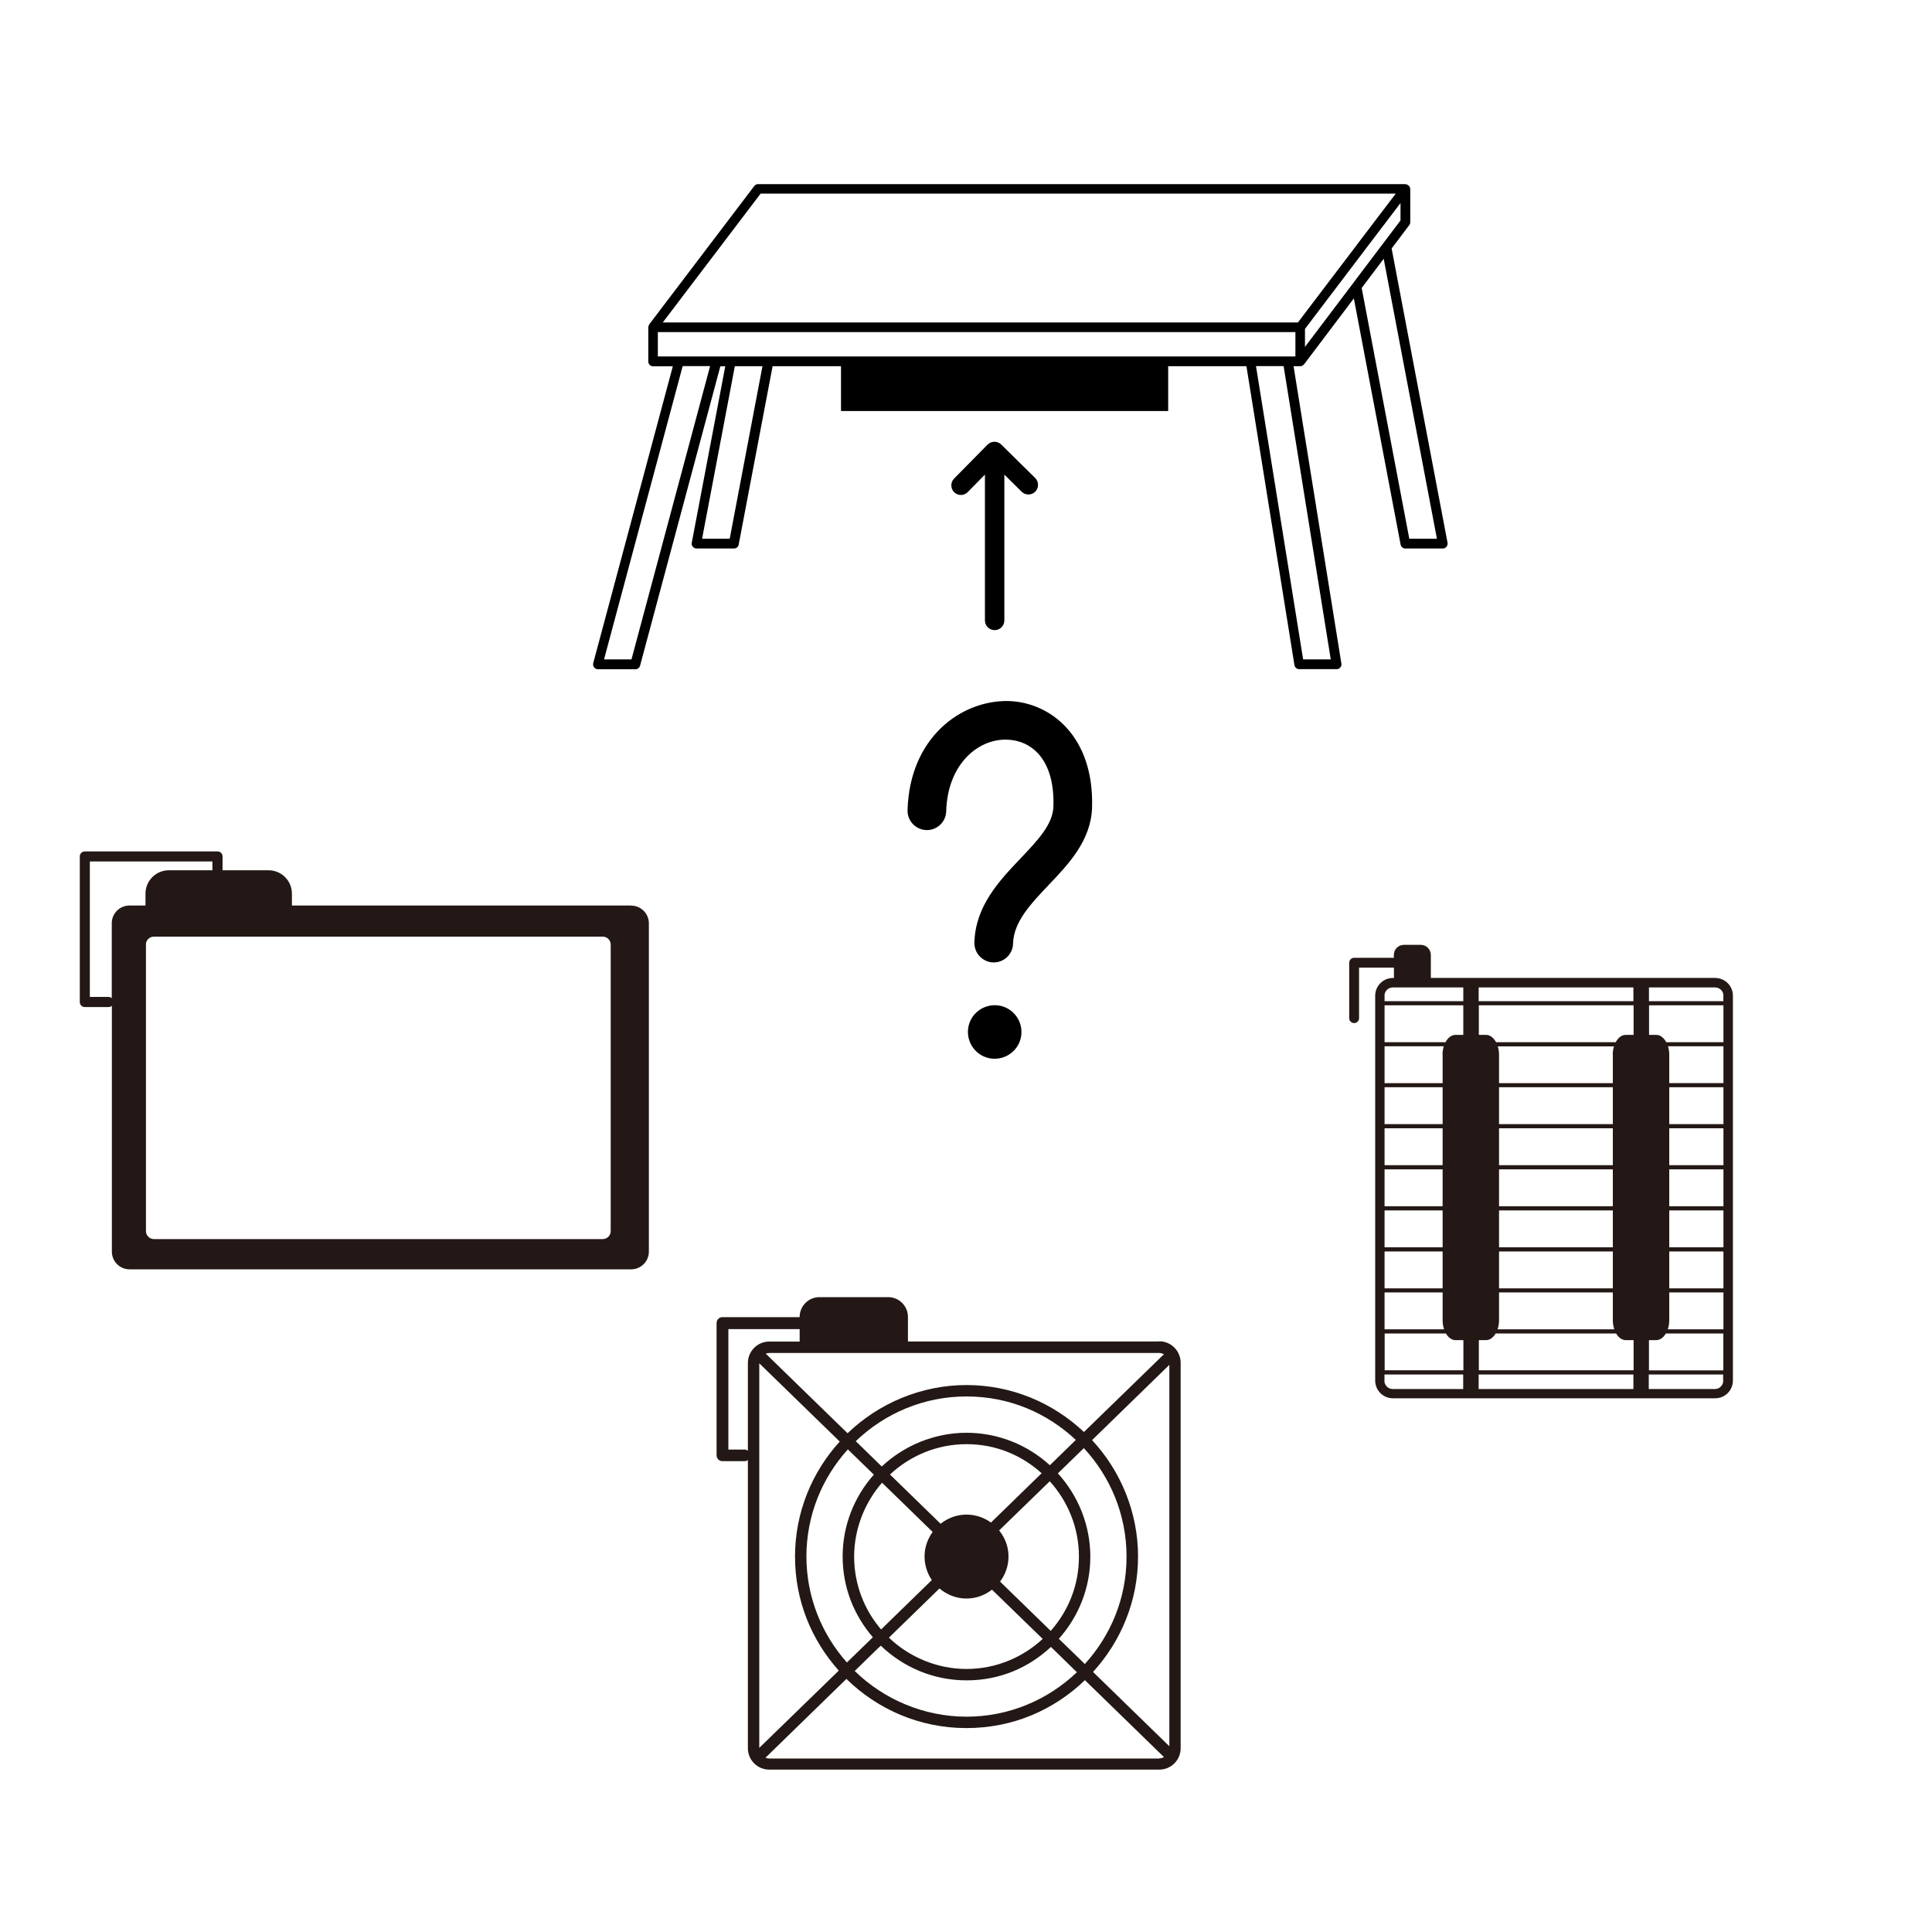 <?xml version="1.0" encoding="UTF-8"?><svg id="img" xmlns="http://www.w3.org/2000/svg" viewBox="0 0 200 200"><defs><style>.cls-1{fill:#231815;}</style></defs><path class="cls-1" d="M177.55,101.23h-29.43v-2.38c0-.57-.47-1.04-1.04-1.04h-1.75c-.57,0-1.04,.47-1.04,1.04v.3h-4.11c-.28,0-.51,.23-.51,.51v5.74c0,.28,.23,.51,.51,.51s.51-.23,.51-.51v-5.23h3.61v1.07h-.11c-1.01,0-1.83,.82-1.83,1.83v39.85c0,1.01,.82,1.83,1.83,1.83h33.37c1.01,0,1.83-.82,1.83-1.83v-39.85c0-1.01-.82-1.83-1.83-1.83Zm.86,10.89h-5.61v-2.96c0-.3-.05-.59-.13-.85h5.74v3.82Zm0,4.25h-5.61v-3.82h5.61v3.82Zm0,4.25h-5.61v-3.82h5.61v3.82Zm0,4.25h-5.61v-3.82h5.61v3.82Zm0,4.25h-5.61v-3.82h5.61v3.82Zm0,4.25h-5.61v-3.82h5.61v3.82Zm-35.08-3.82h6.01v3.82h-6.01v-3.82Zm0-4.25h6.01v3.82h-6.01v-3.82Zm0-4.25h6.01v3.82h-6.01v-3.82Zm0-4.25h6.01v3.82h-6.01v-3.82Zm0-4.25h6.01v3.82h-6.01v-3.82Zm23.63,3.82h-11.78v-3.82h11.78v3.82Zm0,4.25h-11.78v-3.82h11.78v3.82Zm0,4.25h-11.78v-3.82h11.78v3.82Zm0,4.25h-11.78v-3.82h11.78v3.82Zm-11.78,.43h11.78v3.82h-11.78v-3.82Zm11.78-20.38v2.96h-11.78v-2.96c0-.3-.05-.59-.13-.85h12.03c-.08,.26-.13,.55-.13,.85Zm-17.62,0v2.96h-6.01v-3.82h6.13c-.08,.26-.13,.55-.13,.85Zm-6.01,24.62h6.01v2.9c0,.33,.06,.64,.15,.92h-6.16v-3.82Zm11.85,2.9v-2.9h11.78v2.9c0,.33,.06,.64,.15,.92h-12.08c.09-.28,.15-.59,.15-.92Zm17.62,0v-2.9h5.61v3.82h-5.76c.09-.28,.15-.59,.15-.92Zm5.61-28.8h-5.92c-.25-.46-.62-.76-1.03-.76h-.75v-3.06h7.7v3.82Zm-9.31-.76h-.81c-.42,0-.79,.3-1.03,.76h-12.39c-.25-.46-.62-.76-1.03-.76h-.75v-3.06h16.02v3.06Zm-17.62,0h-.81c-.42,0-.79,.3-1.03,.76h-6.31v-3.82h8.15v3.06Zm-8.15,30.91h6.35c.25,.42,.6,.69,1,.69h.81v3.12h-8.15v-3.82Zm9.75,.69h.75c.4,0,.75-.27,1-.69h12.47c.25,.42,.6,.69,1,.69h.81v3.12h-16.02v-3.12Zm17.62,0h.75c.4,0,.75-.27,1-.69h5.95v3.82h-7.7v-3.12Zm7.7-35.65v.56h-7.7v-1.42h6.85c.47,0,.86,.38,.86,.86Zm-9.31,.56h-16.02v-1.42h16.02v1.42Zm-25.77-.56c0-.47,.38-.86,.86-.86h7.3v1.42h-8.15v-.56Zm0,39.85v-.64h8.15v1.5h-7.3c-.47,0-.86-.38-.86-.86Zm9.75-.64h16.02v1.5h-16.02v-1.5Zm25.32,.64c0,.47-.38,.86-.86,.86h-6.85v-1.5h7.7v.64Z"/><path class="cls-1" d="M120.01,138.87h-26.02v-2.55c0-1.12-.92-2.04-2.04-2.04h-7.13c-1.12,0-2.04,.92-2.04,2.04v.03h-7.99c-.34,0-.61,.27-.61,.61v13.69c0,.34,.27,.61,.61,.61h2.3c.12,0,.23-.05,.33-.11v29.83c0,1.22,.99,2.21,2.21,2.21h40.38c1.22,0,2.21-.99,2.21-2.21v-39.91c0-1.22-.99-2.22-2.21-2.22Zm1.04,41.9l-7.9-7.69c2.88-3.16,4.66-7.34,4.66-11.95s-1.82-8.89-4.76-12.05l8-7.79v39.48Zm-37.57-19.64c0-4.27,1.63-8.15,4.29-11.09l2.46,2.39,.23,.22c-2,2.26-3.23,5.22-3.23,8.47s1.19,6.12,3.13,8.37l-.23,.22-2.46,2.39c-2.6-2.93-4.19-6.77-4.19-10.98Zm19.1-3.52c-.71-.51-1.58-.82-2.53-.82-1.02,0-1.94,.36-2.68,.95l-5.24-5.1c2.08-1.94,4.86-3.14,7.92-3.14s5.72,1.15,7.78,3.01l-5.25,5.11Zm-6.03,.97c-.52,.72-.84,1.59-.84,2.55,0,.9,.28,1.74,.75,2.44l-5.25,5.11c-1.74-2.03-2.79-4.67-2.79-7.54s1.1-5.6,2.89-7.65l5.24,5.1Zm.71,5.86c.76,.64,1.72,1.04,2.79,1.04,1,0,1.91-.35,2.64-.92l5.25,5.1c-2.08,1.92-4.84,3.11-7.89,3.11s-5.94-1.24-8.03-3.24l5.24-5.1Zm6.27-.72c.54-.72,.87-1.61,.87-2.59,0-1.03-.37-1.96-.97-2.7l5.24-5.09c1.87,2.07,3.02,4.8,3.02,7.8s-1.11,5.63-2.92,7.69l-5.24-5.1Zm5.38-12.26l-.23,.22c-2.28-2.08-5.3-3.36-8.63-3.36s-6.47,1.33-8.77,3.49l-.23-.22-2.46-2.4c2.98-2.86,7.01-4.63,11.46-4.63s8.35,1.72,11.32,4.5l-2.46,2.4Zm-17.96,19.12l.23-.22c2.31,2.22,5.43,3.59,8.88,3.59s6.44-1.32,8.73-3.46l.23,.22,2.46,2.4c-2.98,2.84-7,4.6-11.43,4.6s-8.58-1.81-11.57-4.73l2.46-2.4Zm18.89-.71l-.23-.22c2.02-2.27,3.26-5.24,3.26-8.51s-1.28-6.34-3.36-8.62l.23-.22,2.46-2.39c2.74,2.96,4.42,6.9,4.42,11.23s-1.65,8.18-4.32,11.12l-2.46-2.39Zm-31.24-28.74l8.33,8.1c-2.87,3.15-4.63,7.33-4.63,11.91s1.72,8.66,4.53,11.8l-8.23,8v-39.82Zm41.41-1.07c.18,0,.33,.06,.48,.13l-8.28,8.05c-3.18-3-7.45-4.86-12.16-4.86s-9.11,1.91-12.31,4.99l-8.47-8.24c.11-.04,.24-.07,.37-.07h40.38Zm-42.92,10h-1.69v-12.47h7.38v1.29h-3.15c-1.22,0-2.21,.99-2.21,2.22v9.07c-.1-.06-.2-.11-.33-.11Zm42.92,31.98h-40.38c-.14,0-.27-.03-.39-.08l8.38-8.16c3.2,3.14,7.58,5.09,12.42,5.09s9.08-1.89,12.27-4.96l8.18,7.96c-.15,.08-.31,.14-.49,.14Z"/><path class="cls-1" d="M65.33,93.74H30.22v-1.23c0-1.34-1.09-2.42-2.42-2.42h-4.76v-1.43c0-.29-.23-.52-.52-.52H8.78c-.29,0-.52,.23-.52,.52v15.07c0,.29,.23,.52,.52,.52h2.46c.13,0,.25-.05,.34-.13v25.45c0,1.01,.82,1.83,1.83,1.83h51.93c1.01,0,1.83-.82,1.83-1.83v-33.99c0-1.01-.82-1.83-1.83-1.83Zm-50.23,4.05c0-.46,.37-.83,.83-.83H62.39c.46,0,.83,.37,.83,.83v29.65c0,.46-.37,.83-.83,.83H15.94c-.46,0-.83-.37-.83-.83v-29.65Zm-3.86,5.41h-1.94v-14.02h12.69v.91h-4.51c-1.34,0-2.42,1.09-2.42,2.42v1.23h-1.66c-1.01,0-1.83,.82-1.83,1.83v7.76c-.09-.08-.21-.13-.34-.13Z"/><g><path d="M103.05,104.06c-1.53-.04-2.81,1.16-2.85,2.69-.04,1.53,1.16,2.81,2.69,2.85,1.53,.04,2.81-1.16,2.85-2.69,.04-1.53-1.16-2.81-2.69-2.85Z"/><path d="M144.07,25.71l1.82-2.41c.07-.09,.1-.19,.1-.3v-3.45s-.02-.05-.03-.08c0-.05,0-.1-.03-.14,0-.01-.02-.02-.03-.03-.02-.03-.05-.06-.08-.08-.04-.04-.09-.08-.14-.1-.02,0-.02-.02-.04-.03-.02,0-.05,0-.07,0-.03,0-.06-.03-.09-.03H78.48c-.16,0-.3,.07-.4,.2l-10.88,14.33s0,.03-.01,.04c-.04,.06-.06,.12-.07,.18,0,.02-.01,.04-.01,.06,0,.01,0,.02,0,.03v3.52c0,.28,.22,.5,.5,.5h2.04l-8.24,30.73c-.04,.15,0,.31,.09,.43,.09,.12,.24,.2,.4,.2h3.88c.23,0,.42-.15,.48-.37l8.31-30.99h.51l-3.47,18.27c-.03,.15,.01,.3,.11,.41,.09,.11,.24,.18,.38,.18h3.88c.24,0,.45-.17,.49-.41l3.51-18.46h7.08v4.64h33.87v-4.64h8.1l4.97,30.94c.04,.24,.25,.42,.49,.42h3.88c.15,0,.29-.06,.38-.18,.09-.11,.14-.26,.11-.4l-4.95-30.78h.7c.07,0,.14-.02,.21-.05,.02,0,.04-.02,.05-.04,.04-.03,.08-.06,.11-.09,0,0,.02-.01,.02-.02l5.15-6.82,4.84,25.48c.04,.24,.25,.41,.49,.41h3.88c.15,0,.29-.07,.38-.18,.1-.12,.13-.27,.11-.41l-5.79-30.47Zm-78.7,42.55h-2.84l8.14-30.36h2.84l-8.14,30.36Zm10.17-12.49h-2.86l3.39-17.86h2.86l-3.39,17.86Zm62.22,12.49h-2.86l-4.88-30.36h2.86l4.88,30.36Zm-3.67-31.36H68.1v-2.52h66v2.52Zm.25-3.52H68.61l3.47-4.57,.64-.84,6.02-7.93h65.75l-2.85,3.75-.38,.5-.38,.5-.68,.9-.41,.54-.41,.54-5.02,6.61Zm5.96-4.36l-.41,.54-4.8,6.35v-1.86l4.52-5.96,.41-.54,.41-.54,1.69-2.23,.38-.5,.38-.5,2.1-2.76h0v1.8l-1.17,1.55-.41,.54-.41,.54-2.28,3.02-.41,.54Zm5.59,26.75l-4.93-25.96,2.28-3.02,5.51,28.98h-2.86Z"/><path d="M104.38,72.57c-4.89-.09-10.22,3.78-10.43,11.3-.03,1.1,.84,2.02,1.94,2.06,.02,0,.04,0,.06,0,1.08,0,1.97-.86,2-1.94,.14-4.93,3.35-7.54,6.32-7.42,2.4,.07,4.92,1.91,4.78,6.89-.05,1.88-1.61,3.51-3.4,5.4-2.19,2.3-4.68,4.92-4.78,8.71-.03,1.1,.84,2.02,1.94,2.06,.02,0,.04,0,.06,0,1.08,0,1.97-.86,2-1.94,.06-2.26,1.82-4.11,3.68-6.07,2.07-2.17,4.41-4.63,4.5-8.05,.21-7.38-4.34-10.88-8.66-11Z"/><path d="M102.97,65.23c.55,0,1-.45,1-1v-15.1l1.79,1.77c.39,.39,1.03,.38,1.41,0s.38-1.03,0-1.41l-3.52-3.47c-.39-.39-1.03-.38-1.41,0l-3.47,3.52c-.39,.39-.38,1.03,0,1.41,.19,.19,.45,.29,.7,.29s.52-.1,.71-.3l1.78-1.81v15.1c0,.55,.45,1,1,1Z"/></g></svg>